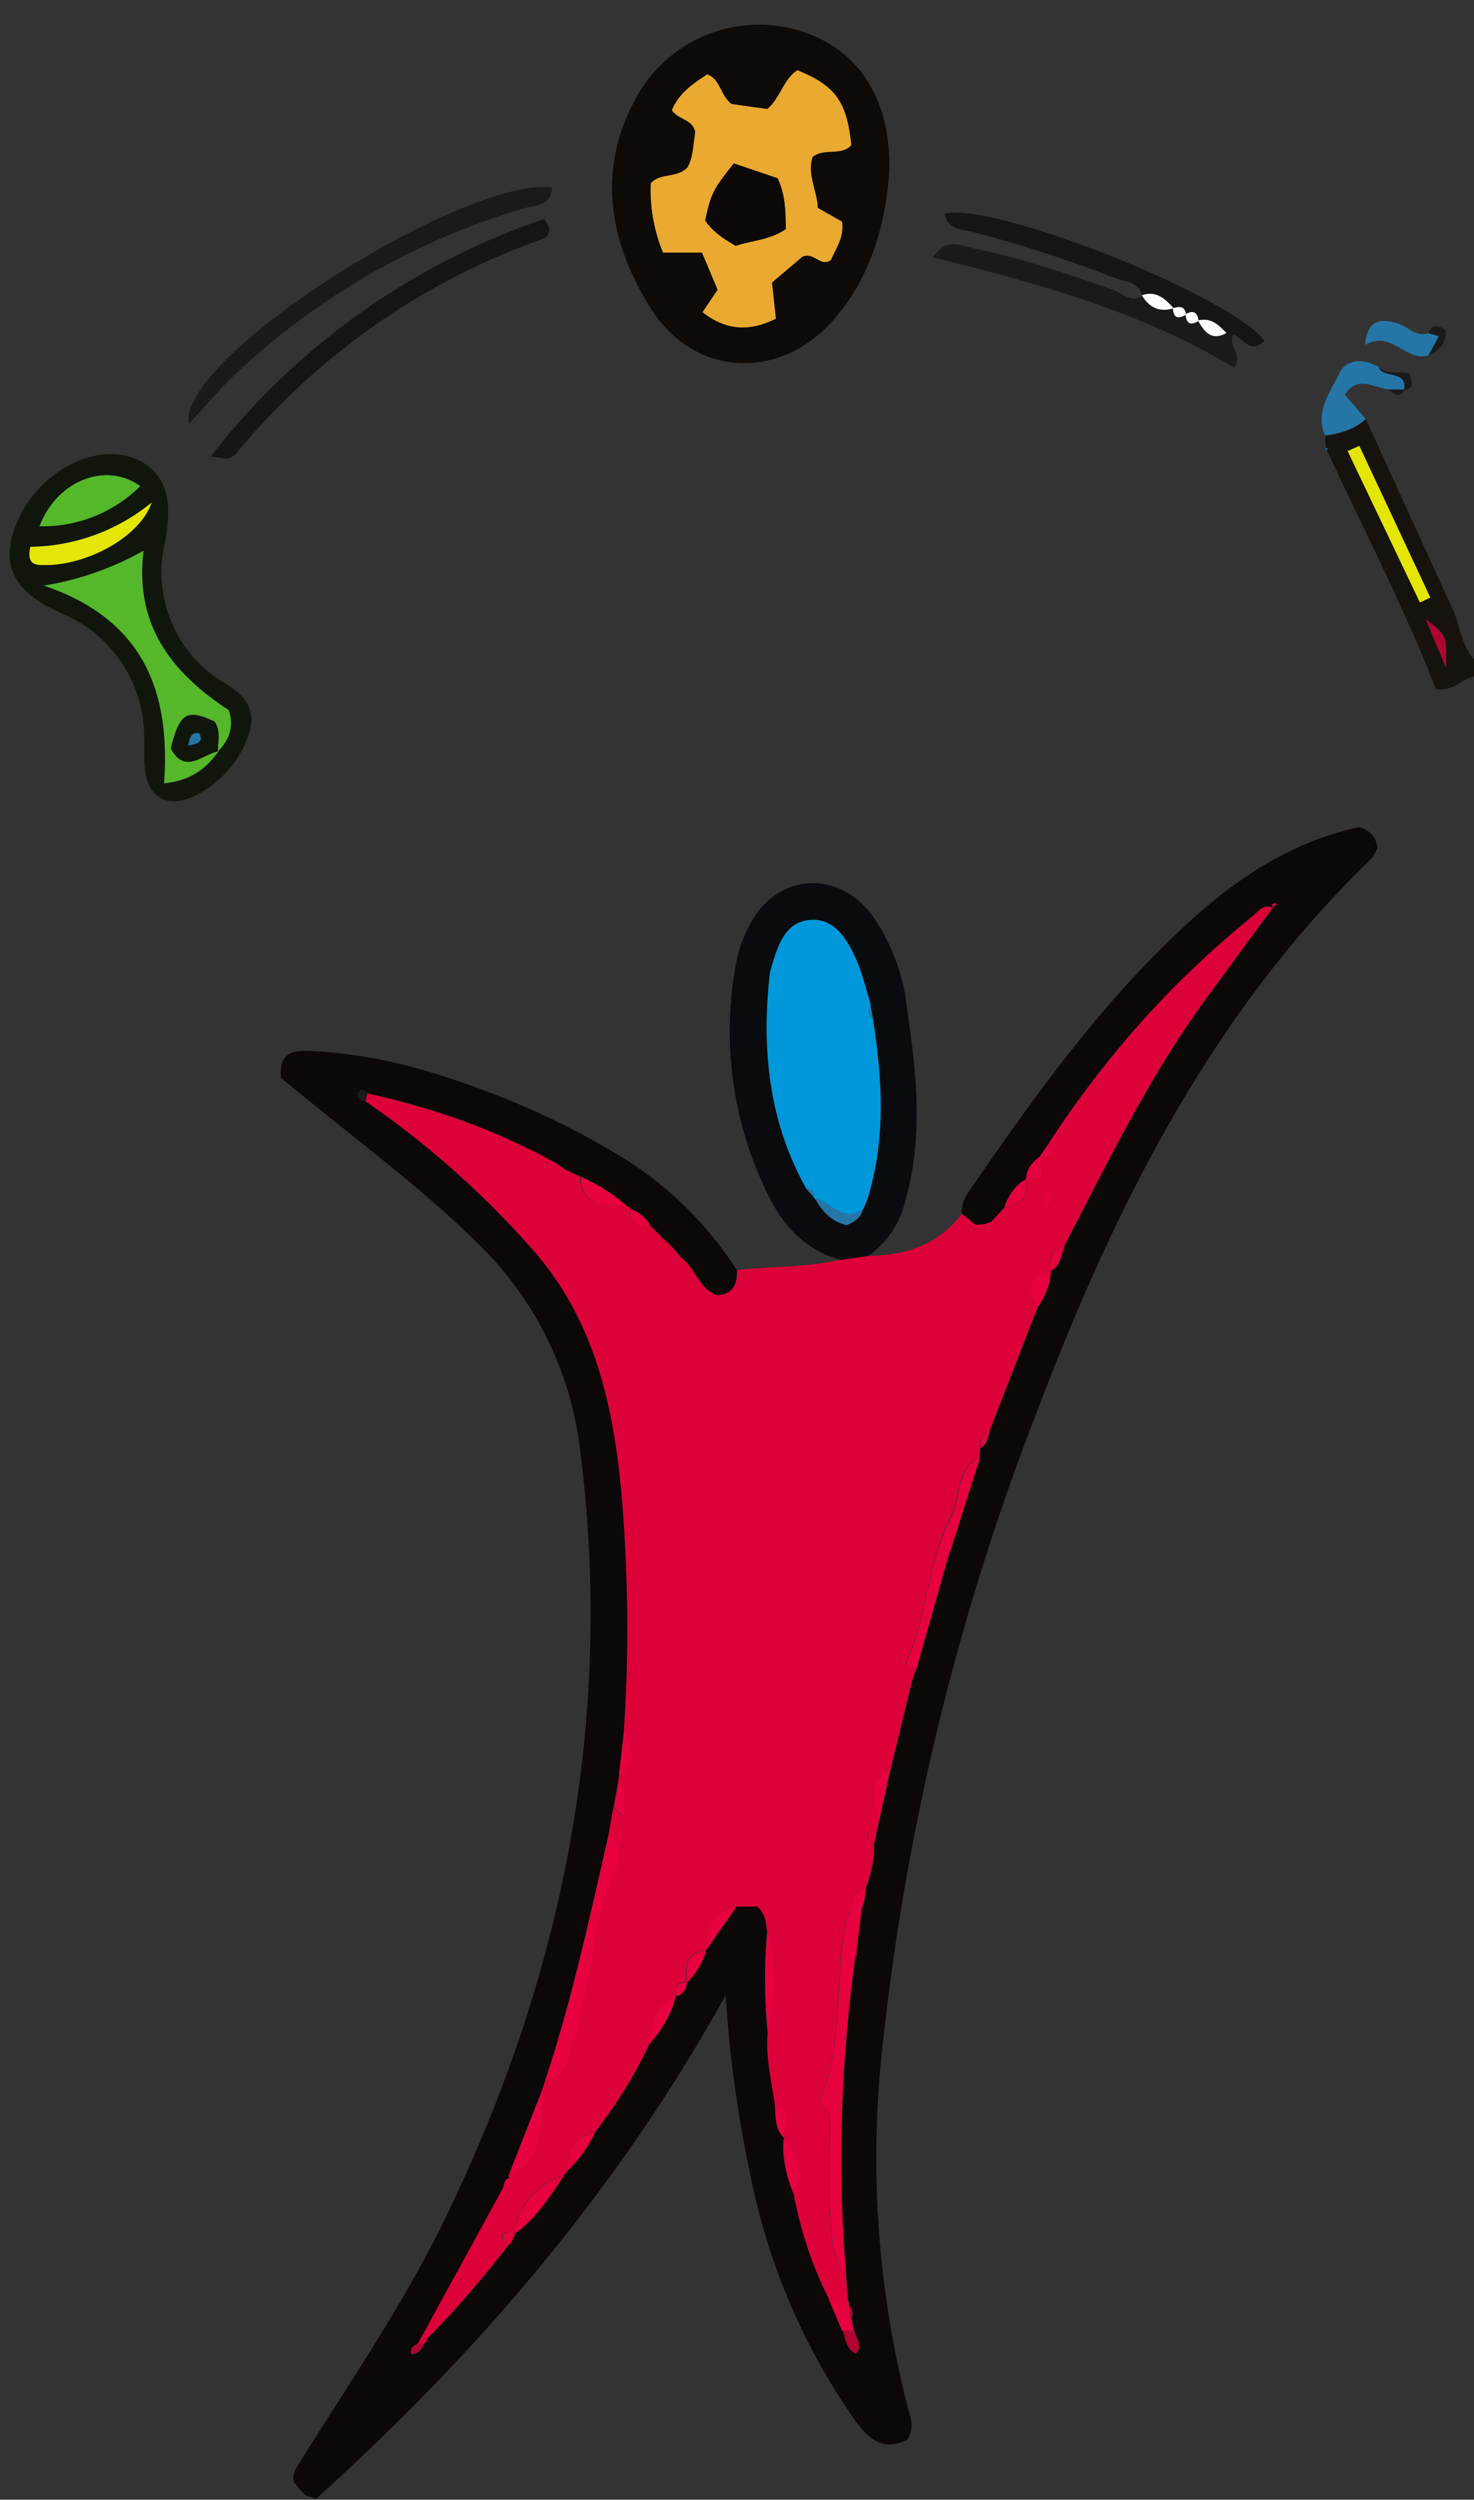 <svg xmlns="http://www.w3.org/2000/svg" width="56.69" height="96.09" fill-rule="evenodd" baseProfile="tiny"><rect width="100%" height="100%" fill="#333333" stroke="none"/><path fill="#16130f" d="M51 17.23l-.04-.48a2.68 2.68 0 001.57-.64l3.4 7.44c.25.68.34 1.46.95 1.98V26c-.58-.06-.9.63-1.66.48-1.2-3.1-2.77-6.11-4.2-9.2 0 0 .05-.05.05-.05l-.06-.01zm1.28-.1l-.45.2 2.78 5.82.4-.18-2.73-5.83zm3.33 8.54c.04-1.24.04-1.24-.77-1.86l.77 1.86z"/><path fill="#dd013a" d="M33.39 48.28c1.44-.02 2.7-.43 3.61-1.63l.49.4-.16.2.19-.17.38-.03.17.15.05-.23.5-.56c.56-.13 1.06-.3.81-1.06l.04-.06c.96.23.5-.48.56-.85H40h.39c.12-.24.03-.35-.1-.44 2.2-3.3 4.73-6.3 7.85-8.76.23-.18.43-.51.82-.34l-.01-.01-2.68 3.65c-2.11 2.92-3.68 6.15-5.33 9.33-.5.16-.62.52-.55 1l.02.04c-.89.18-.94.69-.52 1.37l-1.86 4.79c-.32.08-.35.33-.34.6l-.02.34c-.95.5-.71 1.54-1.1 2.28-.9 1.75-.9 3.75-1.69 5.52-.1.25.15.31.34.36l-.16.47-.16.1.1.15-.76 3.15c-.85.47-.78 1.15-.42 1.89l-.14.6c-.08-.1-.14-.26-.3-.08-.04.21.05.34.22.44.03.59-.11 1.14-.3 1.68-.21.04-.33.15-.42.36-.7 1.57-.56 3.25-.71 4.9-.1.98-.2 1.95-.68 2.96.52.29.41.83.42 1.35 0 .95-.06 1.92.02 2.87.07.83-.04 1.73.6 2.42l.07.98h-.71a14.91 14.91 0 01-1.39-4.09c.42-.8.1-1.46-.38-2.1l.05-.01c-.02-.44.36-1-.37-1.23-.13-.96-.38-1.9-.28-2.89.38-1.28.4-2.56-.02-3.84-.05-.3-.03-.62-.37-.95h-.81c-.94.18-1.17.87-1.19 1.7h.01c-.86.02-.75.64-.73 1.2l.02-.02c-.37 0-.56.15-.4.54L26 76.7c-.81.37-1.01 1.08-1.04 1.89a17.61 17.61 0 01-2.07 3.36c-.8.16-1.06.71-1.04 1.46l-.17.22c-1 .25-1.91 1.32-1.88 2.22l-.02.05c-.18-.09-.36-.17-.48.06 0 .2.15.25.3.28-1 1.29-2.05 2.53-3.2 3.68a3.99 3.99 0 01-.17-.15l3.1-5.71c.19-.06.28-.18.3-.36l-.08-.01v-.09c1.56-.68 1.12-2.14 1.31-3.36l.09-.27c.87-.14.89-.9 1.09-1.52.7-2.16.7-4.5 1.63-6.6.18-.4.24-.95-.3-1.27l.2-1.12.37.34c.02-.53.18-.96-.18-1.31l.03-.25c.73-.49.51-1.08.19-1.68.2-2.87.17-5.73-.05-8.6-.28-3.57-.94-7.04-3.4-9.86a35.13 35.13 0 00-6.5-5.78l.08-.3c2.53.6 4.98 1.37 7.24 2.67l.37.25.58.28c.04 1.24 1.02 1.04 1.8 1.15.06-.01.1.02.12.07.02.22-.02.46.27.65H25l-.02-.01.27.25-.02-.02.26.27-.03-.02.3.26.18.2.27.32c.54.4.67 1.18 1.36 1.44.63-.03.8-.42.78-.96 1.33-.14 2.69-.1 4-.4l1.05-.15zm6.86-1.74c.12-.42.38-.5.14-.74-.3 0-.3.17-.14.74z"/><path fill="#0d0808" d="M29.53 78.09c-.1.98.15 1.92.28 2.88.02.45 0 .9.37 1.24h-.04c-.1.75.14 1.43.38 2.1.27 1.44.71 2.8 1.38 4.1l.52 1.2c.1.32.13.69.5.87.28-.33 0-.6-.06-.88l-.1-.48c.08-.19.04-.35-.09-.5a.3.3 0 00-.04-.2l-.08-.99c-.38-4.08-.17-8.14.35-12.2.02-.02.06-.04.07-.07 0-.05-.01-.11-.02-.17l.2-1.63.1-.28.06-.5c.2-.55.34-1.1.31-1.68l.08-.36.14-.61.42-1.89.77-3.15.05-.25.17-.47 1.23-4.34.07-.2L37.69 56l.02-.34c.24-.13.27-.38.34-.6l1.86-4.79c.3-.4.48-.86.52-1.37 0 0-.02-.04-.02-.04.4-.21.4-.64.55-1 1.65-3.18 3.22-6.4 5.33-9.33l2.68-3.65.15-.14c-.16-.04-.22 0-.14.15-.39-.17-.6.16-.82.34A37.17 37.17 0 0040.3 44l-.29.43h.02c-.3.2-.53.47-.57.86 0 0-.03.06-.03.06-.42.24-.64.62-.8 1.06l-.51.56-.22.08-.38.03-.03-.02-.49-.4c-.04-.35.1-.63.29-.9 2.45-3.55 4.96-7.07 8.14-10.04 1.97-1.85 4.15-3.35 6.83-3.92a.88.88 0 01.72.8c-.08.14-.15.33-.3.47-6.14 5.95-9.84 13.4-12.82 21.25a95.07 95.07 0 00-5.88 24 38.7 38.7 0 00.92 14.17c.11.43.3.83-.01 1.3-.96.48-1.52-.08-2.04-.8a24.84 24.84 0 01-4.02-9.53 46.44 46.44 0 01-.92-6.77c-4.11 7.44-9.53 13.76-15.76 19.37-.23-.09-.36-.1-.44-.18-.17-.16-.31-.35-.4-.46-.08-.37.09-.55.21-.75 1.9-3.05 3.95-6.02 5.53-9.25 4.6-9.4 6.6-19.3 5.25-29.76a13.18 13.18 0 00-3.86-7.8c-1.99-1.98-4.23-3.66-6.4-5.42l-1.23-1c-.09-.89.36-1.07 1.02-1.04 1.77.06 3.48.41 5.16.95 2.6.83 5.06 1.93 7.35 3.4a13.85 13.85 0 014 4.08c.02.54-.15.93-.78.96-.69-.26-.82-1.05-1.36-1.44l-.27-.32-.18-.2-.3-.26.03.02-.26-.27.02.02-.27-.25.02.01a1.5 1.5 0 00-.75-.65c-.02-.06-.07-.08-.13-.07a6.12 6.12 0 00-1.8-1.15l-.58-.28-.36-.25a26.56 26.56 0 00-7.24-2.67c-.12-.14-.25-.18-.37 0-.02.22.13.27.29.3a35.07 35.07 0 016.5 5.78c2.45 2.82 3.12 6.3 3.4 9.87.21 2.86.24 5.72.04 8.59l-.18 1.68-.04.25-.18.97-.2 1.12c-.72 3.15-1.4 6.31-2.43 9.4l-.08.27-1.32 3.36v.09h.1c-.24.02-.26.2-.3.37l-3.12 5.7-.17.3c-.17.1-.32.18-.25.41.29 0 .38-.2.49-.4a.26.26 0 00.1-.16c1.15-1.15 2.2-2.4 3.2-3.68l.17-.34s.02-.05.02-.05c.81-.58 1.33-1.42 1.88-2.22l.17-.22c.45-.41.77-.92 1.05-1.46.79-1.06 1.52-2.15 2.06-3.36.47-.57.9-1.15 1.04-1.89 0 0 .03.02.02.02.26-.09.36-.3.4-.54.34-.33.58-.74.73-1.2h-.02l1.2-1.7h.8c.34.33.32.65.37.95a20.96 20.96 0 00.01 3.84z"/><path fill="#0d0a08" d="M34.2 6.62c-.15 1.98-.68 4-2.14 5.67-2.1 2.4-5.42 2.2-7.08-.51-1.6-2.6-2.04-5.38-.43-8.17a5.38 5.38 0 016.2-2.43c2.27.69 3.53 2.62 3.45 5.44zM30.67 2.7c-.54.34-.64 1.06-1.16 1.49l-1.38-.2c-.45-.37-.4-.93-.93-1.13-.55.35-1.1.73-1.35 1.38.25.37.78.34.9.84-.09.47-.08 1-.32 1.36-.43.43-1.03.18-1.4.6a6.32 6.32 0 00.47 2.67h1.51l.6 1.43-.59.86c.92.71 1.82.75 2.82.25l-.15-1.39 1.18-1c.47-.17.7.42 1.1.13.19-.46.52-.89.42-1.48L31.46 8c-.03-.68-.42-1.3-.2-1.96.46-.36 1.09-.02 1.48-.45-.16-1.66-.6-2.27-2.06-2.88z"/><path fill="#090b0e" d="M33.39 48.28l-1.04.15c-1.44-.37-2.3-1.4-2.89-2.66a14.18 14.18 0 01-1.13-8.85c.09-.47.27-.92.49-1.34 1-1.98 3.34-2.2 4.7-.43a7.68 7.68 0 011.37 3.65c.36 2.46.63 4.9-.07 7.35a3.56 3.56 0 01-1.43 2.13zm-2.1-2.25l.05.04c.28.5.62.89 1.22 1.03.3-.11.55-.27.63-.61l.02-.03.12-.27c.74-2.3.61-4.64.25-6.99l-.1-.57c-.18-.6-.32-1.24-.58-1.81-.33-.73-.8-1.5-1.7-1.46-1 .06-1.27.96-1.52 1.78-.03.11-.07.23-.08.35-.31 2.87-.03 5.63 1.4 8.2l.3.34z"/><path fill="#11160d" d="M5.54 28.45a5.14 5.14 0 00-3-4.8c-2.01-.84-2.57-1.89-1.9-3.54.77-1.89 2.91-3.1 4.5-2.5.82.3 1.27.97 1.32 1.84.03.47-.03.96-.12 1.42a4.96 4.96 0 002.4 5.45c.96.59 1.16 1.28.66 2.33a4.08 4.08 0 01-1.68 1.82c-1.25.72-2.12.25-2.17-1.18v-.84zm2.85.45c.4-.43.65-.9.41-1.59-2.11-1.4-3.63-3.2-3.27-6.13a11.58 11.58 0 01-3.83 1.34c3.88 1.3 4.87 4.12 4.62 7.6a2.68 2.68 0 002.09-1.23l-.02.02zm-3-10.21c-1.32-.97-3.2-.21-3.87 1.54 1.5-.02 2.8-.48 3.88-1.54zm.44.63a7.52 7.52 0 01-4.66 1.7c-.17.76.26.7.68.7 1.58-.04 3.54-1.1 3.98-2.4z"/><path fill="#1a1a1a" d="M7.26 16.3C6.8 13.74 17.9 6.78 21.23 7.2c-.02.75-.7.68-1.12.82a27.46 27.46 0 00-11.16 6.46c-.54.52-1.02 1.1-1.69 1.82z"/><path fill="#151515" d="M8.1 17.55a27.34 27.34 0 0112.83-9.13c.32.45.23.66-.16.8a26.88 26.88 0 00-11.7 8.23.68.68 0 01-.3.17c-.07.02-.16-.01-.68-.07zm35.83-6.18c-.13-.57-.69-.53-1.07-.69a48.91 48.91 0 00-5.43-1.76c-.4-.1-.98-.07-1.1-.7 1.86-.49 11.02 3.16 12.3 4.88-.53.53-.81-.08-1.18-.25l-.29-.05c-.3-.3-.6-.61-1.1-.48h.02c-.04-.33-.2-.41-.5-.24h.02c-.03-.35-.25-.32-.5-.25l.02.02c-.32-.36-.67-.68-1.22-.5h.02z"/><path fill="#1a1a1a" d="M47.17 12.8l.29.05c-.32.4.38.68.01 1.29-3.53-2.14-7.5-3.24-11.6-4.25.53-.76 1.08-.46 1.52-.36 1.86.4 3.68.98 5.48 1.64.34.12.64.48 1.06.2h-.02c.29.47.69.65 1.22.5l-.02-.02c.02.39.2.42.5.25h-.02c.03.36.2.45.5.24h-.01c.24.43.51.8 1.09.48z"/><path fill="#2576a7" d="M52.53 16.1c-.44.42-1 .55-1.57.64-.4-.91.2-1.65.54-2.37.27-.59.94-.6 1.53-.26.18.45 1.11.07.98.88v-.02h-.62c-.57-.08-1.18-.55-1.67.2l.8.93zm2.42-2.44c-.89.27-1.44-1-2.45-.4.08-1 .63-1.02 1.25-.83.4.12.7.54 1.2.38l.41.11-.4.74z"/><g fill="#1a1a1a"><path d="M54 15c.14-.8-.8-.43-.98-.88.35.3.8.14 1.19.23.08.28.22.56-.2.65zm.94-1.34l.4-.74-.41-.11c.15-.38.39-.31.67-.12.03.5-.23.79-.66.97z"/><path d="M53.4 14.98h.62c-.2.38-.42.15-.62 0z"/></g><path fill="#2576a7" d="M51 17.23h.07l-.04.06-.07-.02z"/><path fill="#e3e607" d="M52.28 17.14l2.73 5.83-.4.19-2.78-5.82.45-.2z"/><path fill="#af0432" d="M55.61 25.67l-.77-1.86c.8.62.8.62.77 1.86z"/><g fill="#e7013f"><path d="M33.3 72.57l-.06.5-.1.29-.2 1.64-.05.24a55.3 55.3 0 00-.35 12.2c-.63-.7-.53-1.6-.6-2.42-.08-.95-.02-1.92-.02-2.88 0-.5.1-1.05-.42-1.34.48-1.01.58-1.98.68-2.97.16-1.64.02-3.32.7-4.9.1-.2.2-.32.42-.36zm-12.33 7.41c1.02-3.08 1.7-6.24 2.43-9.4.53.32.47.88.3 1.27-.95 2.1-.94 4.44-1.64 6.6-.2.62-.22 1.38-1.1 1.52zM36.47 59.83l-1.23 4.34c-.2-.05-.45-.1-.34-.36.78-1.77.78-3.77 1.7-5.52.38-.74.15-1.79 1.1-2.28l-1.15 3.61a.25.25 0 00-.07.21zm-16.9 23.78l1.32-3.36c-.2 1.22.24 2.68-1.32 3.36zm2.12.03c-.55.8-1.07 1.64-1.88 2.22-.03-.9.88-1.97 1.88-2.22zm7.84-5.55a21.32 21.32 0 01-.02-3.84c.41 1.28.4 2.56.02 3.84zm-7.2-32.86c.65.3 1.26.66 1.8 1.15-.78-.11-1.75.1-1.8-1.15zm6 28.06L27.13 75c.02-.83.25-1.52 1.2-1.7zM26 76.7a4.39 4.39 0 01-1.04 1.89c.03-.81.23-1.52 1.04-1.89zm14.41-27.8c-.04.5-.23.96-.52 1.37-.42-.68-.37-1.19.52-1.37zm-7.68 40.22l.1.48h-.44l-.51-1.2.71.01a.31.31 0 01.05.21l.08.5zm1.5-21.08l-.41 1.89c-.36-.74-.43-1.42.42-1.89zm-10.43.2l.2-1.67c.32.6.54 1.2-.19 1.68zm-.9 13.72c-.28.54-.6 1.05-1.06 1.46-.01-.75.24-1.3 1.05-1.46zM30.52 84.32a4.59 4.59 0 01-.38-2.1c.5.63.79 1.3.38 2.1zm8.1-37.91c.17-.44.4-.82.8-1.06.25.75-.25.92-.8 1.05zM27.16 75a2.93 2.93 0 01-.73 1.21c-.02-.56-.13-1.18.73-1.2zm-3.55-5.53l.18-.97c.36.35.2.78.18 1.31l-.36-.34zM30.18 82.2c-.37-.33-.35-.8-.37-1.23.73.23.35.8.37 1.24zm9.29-36.91c.03-.39.26-.64.56-.85-.07.36.4 1.07-.56.85zm-15.23 1.17c.32.14.59.33.76.64h-.5c-.3-.2-.24-.43-.26-.64zm16 .08c-.15-.57-.15-.75.15-.74.24.24-.02.32-.14.74z"/><path d="M40.95 47.87c-.14.36-.15.79-.55 1-.07-.48.06-.84.55-1zM26.44 76.2c-.05.24-.15.45-.4.54-.16-.4.03-.53.4-.54zm-6.64 9.7l-.17.35c-.15-.03-.3-.07-.3-.28.12-.24.3-.15.48-.06zM40 44.44l.3-.43c.14.09.22.2.1.43H40z"/></g><path fill="#1a1a1a" d="M14.05 42.33c-.16-.03-.3-.08-.29-.3.13-.18.25-.14.38 0l-.08.3z"/><g fill="#e7013f"><path d="M33.69 70.54l-.08.35c-.17-.1-.26-.23-.21-.44.15-.18.21-.01.29.09zm4.36-15.47c-.08.23-.11.47-.34.6-.01-.27.01-.52.34-.6zm-.15-8.02l.22-.08-.05.23-.17-.15zm-12.68.27l.26.27-.26-.27zM25.46 47.57l.3.26-.3-.26zm.48.46l.26.32-.26-.32zm-4.57-3.33l.36.25-.36-.25zm13.7 19.94l-.05.25-.1-.15.15-.1zM19.36 84.07c.04-.16.07-.35.3-.36-.03.18-.13.3-.3.36zm5.62-36.98l.27.25-.27-.25zm12.54 0l-.2.15.17-.19.03.03z"/></g><path fill="#af0432" d="M32.42 89.6h.44c.06.29.34.55.06.88-.37-.18-.4-.55-.5-.88zm-16.1.49c-.11.2-.2.4-.5.4-.07-.23.09-.32.25-.4h.24zm16.42-.97l-.08-.5c.13.15.17.31.08.5zm3.73-29.29a.26.26 0 01.07-.2l-.07.2zm-3.58 15.4l.05-.24c0 .06.02.12.01.17 0 .02-.04.05-.06.07z"/><path fill="#dd013a" d="M33.15 73.36l.1-.28-.1.28zM48.97 34.9c-.08-.16-.02-.2.14-.15l-.15.14.01.01zM16.31 90.09h-.24l.18-.31.17.15a.26.26 0 01-.1.16z"/><path fill="#eaa930" d="M30.67 2.7c1.48.6 1.9 1.22 2.07 2.88-.4.43-1.02.09-1.49.45-.22.66.17 1.28.2 1.96l.93.53c.1.59-.23 1.01-.42 1.47-.4.3-.62-.3-1.09-.13l-1.18 1 .15 1.39c-1 .5-1.9.47-2.82-.25l.58-.86-.6-1.43h-1.5a6.32 6.32 0 01-.47-2.66c.37-.42.96-.18 1.4-.6.23-.37.23-.9.31-1.37-.1-.5-.64-.47-.9-.84.26-.65.81-1.02 1.36-1.38.52.2.47.76.93 1.14l1.38.19c.51-.43.62-1.15 1.16-1.49zm-.45 6.11c0-.7-.02-1.36-.32-1.96l-1.67-.56c-.82 1.01-.88 1.14-1.1 2.19.27.42.7.7 1.17.97.59-.21 1.25-.2 1.92-.64z"/><path fill="#0198db" d="M33.58 39.2c.36 2.34.5 4.68-.25 6.98l-.12.27-.02.03c-.77.57-1.23-.3-1.85-.4l-.05-.06c.06-.24-.1-.3-.28-.33-1.44-2.57-1.72-5.34-1.41-8.2.01-.12.05-.24.08-.35.25-.82.52-1.72 1.51-1.78.9-.05 1.38.73 1.71 1.46.27.57.4 1.2.59 1.8-.1.22-.1.42.1.58z"/><g fill="#2576a7"><path d="M31.34 46.07c.62.12 1.07.98 1.85.4-.08.35-.34.5-.63.62-.6-.14-.94-.54-1.22-1.03zm2.24-6.87c-.2-.16-.2-.36-.1-.57l.1.57zM31 45.7c.2.02.35.1.3.32l-.3-.33zm2.2.75l.13-.27-.12.27z"/></g><path fill="#55b72a" d="M8.4 28.88c-.46.63-1 1.11-2.09 1.23.25-3.47-.74-6.28-4.62-7.6a11.6 11.6 0 003.83-1.34c-.36 2.93 1.16 4.74 3.28 6.13.22.68-.02 1.16-.42 1.59 0-.4.12-.8-.13-1.16-1.07-.5-1.34-.33-1.68 1.03.55 1.02 1.2.23 1.83.1zm-3-10.2a5.32 5.32 0 01-3.88 1.55c.66-1.75 2.55-2.5 3.88-1.54z"/><path fill="#e3e607" d="M5.83 19.32c-.44 1.3-2.4 2.36-3.98 2.4-.42 0-.85.06-.68-.7a7.51 7.51 0 004.66-1.7z"/><g fill="#fdfdfd"><path d="M47.17 12.8c-.58.32-.85-.05-1.1-.48.5-.13.8.17 1.1.48zm-2.04-.95c-.53.16-.93-.02-1.21-.5.54-.19.89.13 1.22.5z"/><path d="M46.1 12.33c-.3.2-.48.11-.5-.25.28-.17.45-.09.5.25z"/><path d="M45.61 12.1c-.3.17-.48.13-.5-.25.25-.07.47-.1.5.25z"/></g><path fill="#0d0808" d="M30.22 8.81c-.67.44-1.33.43-1.92.64-.47-.27-.9-.55-1.18-.98.23-1.05.3-1.17 1.1-2.19l1.68.57c.3.6.31 1.26.32 1.96z"/><path fill="#11160d" d="M8.4 28.88c-.62.12-1.28.91-1.83-.1.34-1.37.61-1.53 1.68-1.04.25.37.12.77.13 1.16l.02-.02zm-1.17-.22c.4-.08.58-.14.43-.47-.29-.05-.36.1-.43.47z"/><path fill="#2576a7" d="M7.24 28.66c.07-.36.14-.52.43-.47.15.32-.03.4-.43.47z"/></svg>